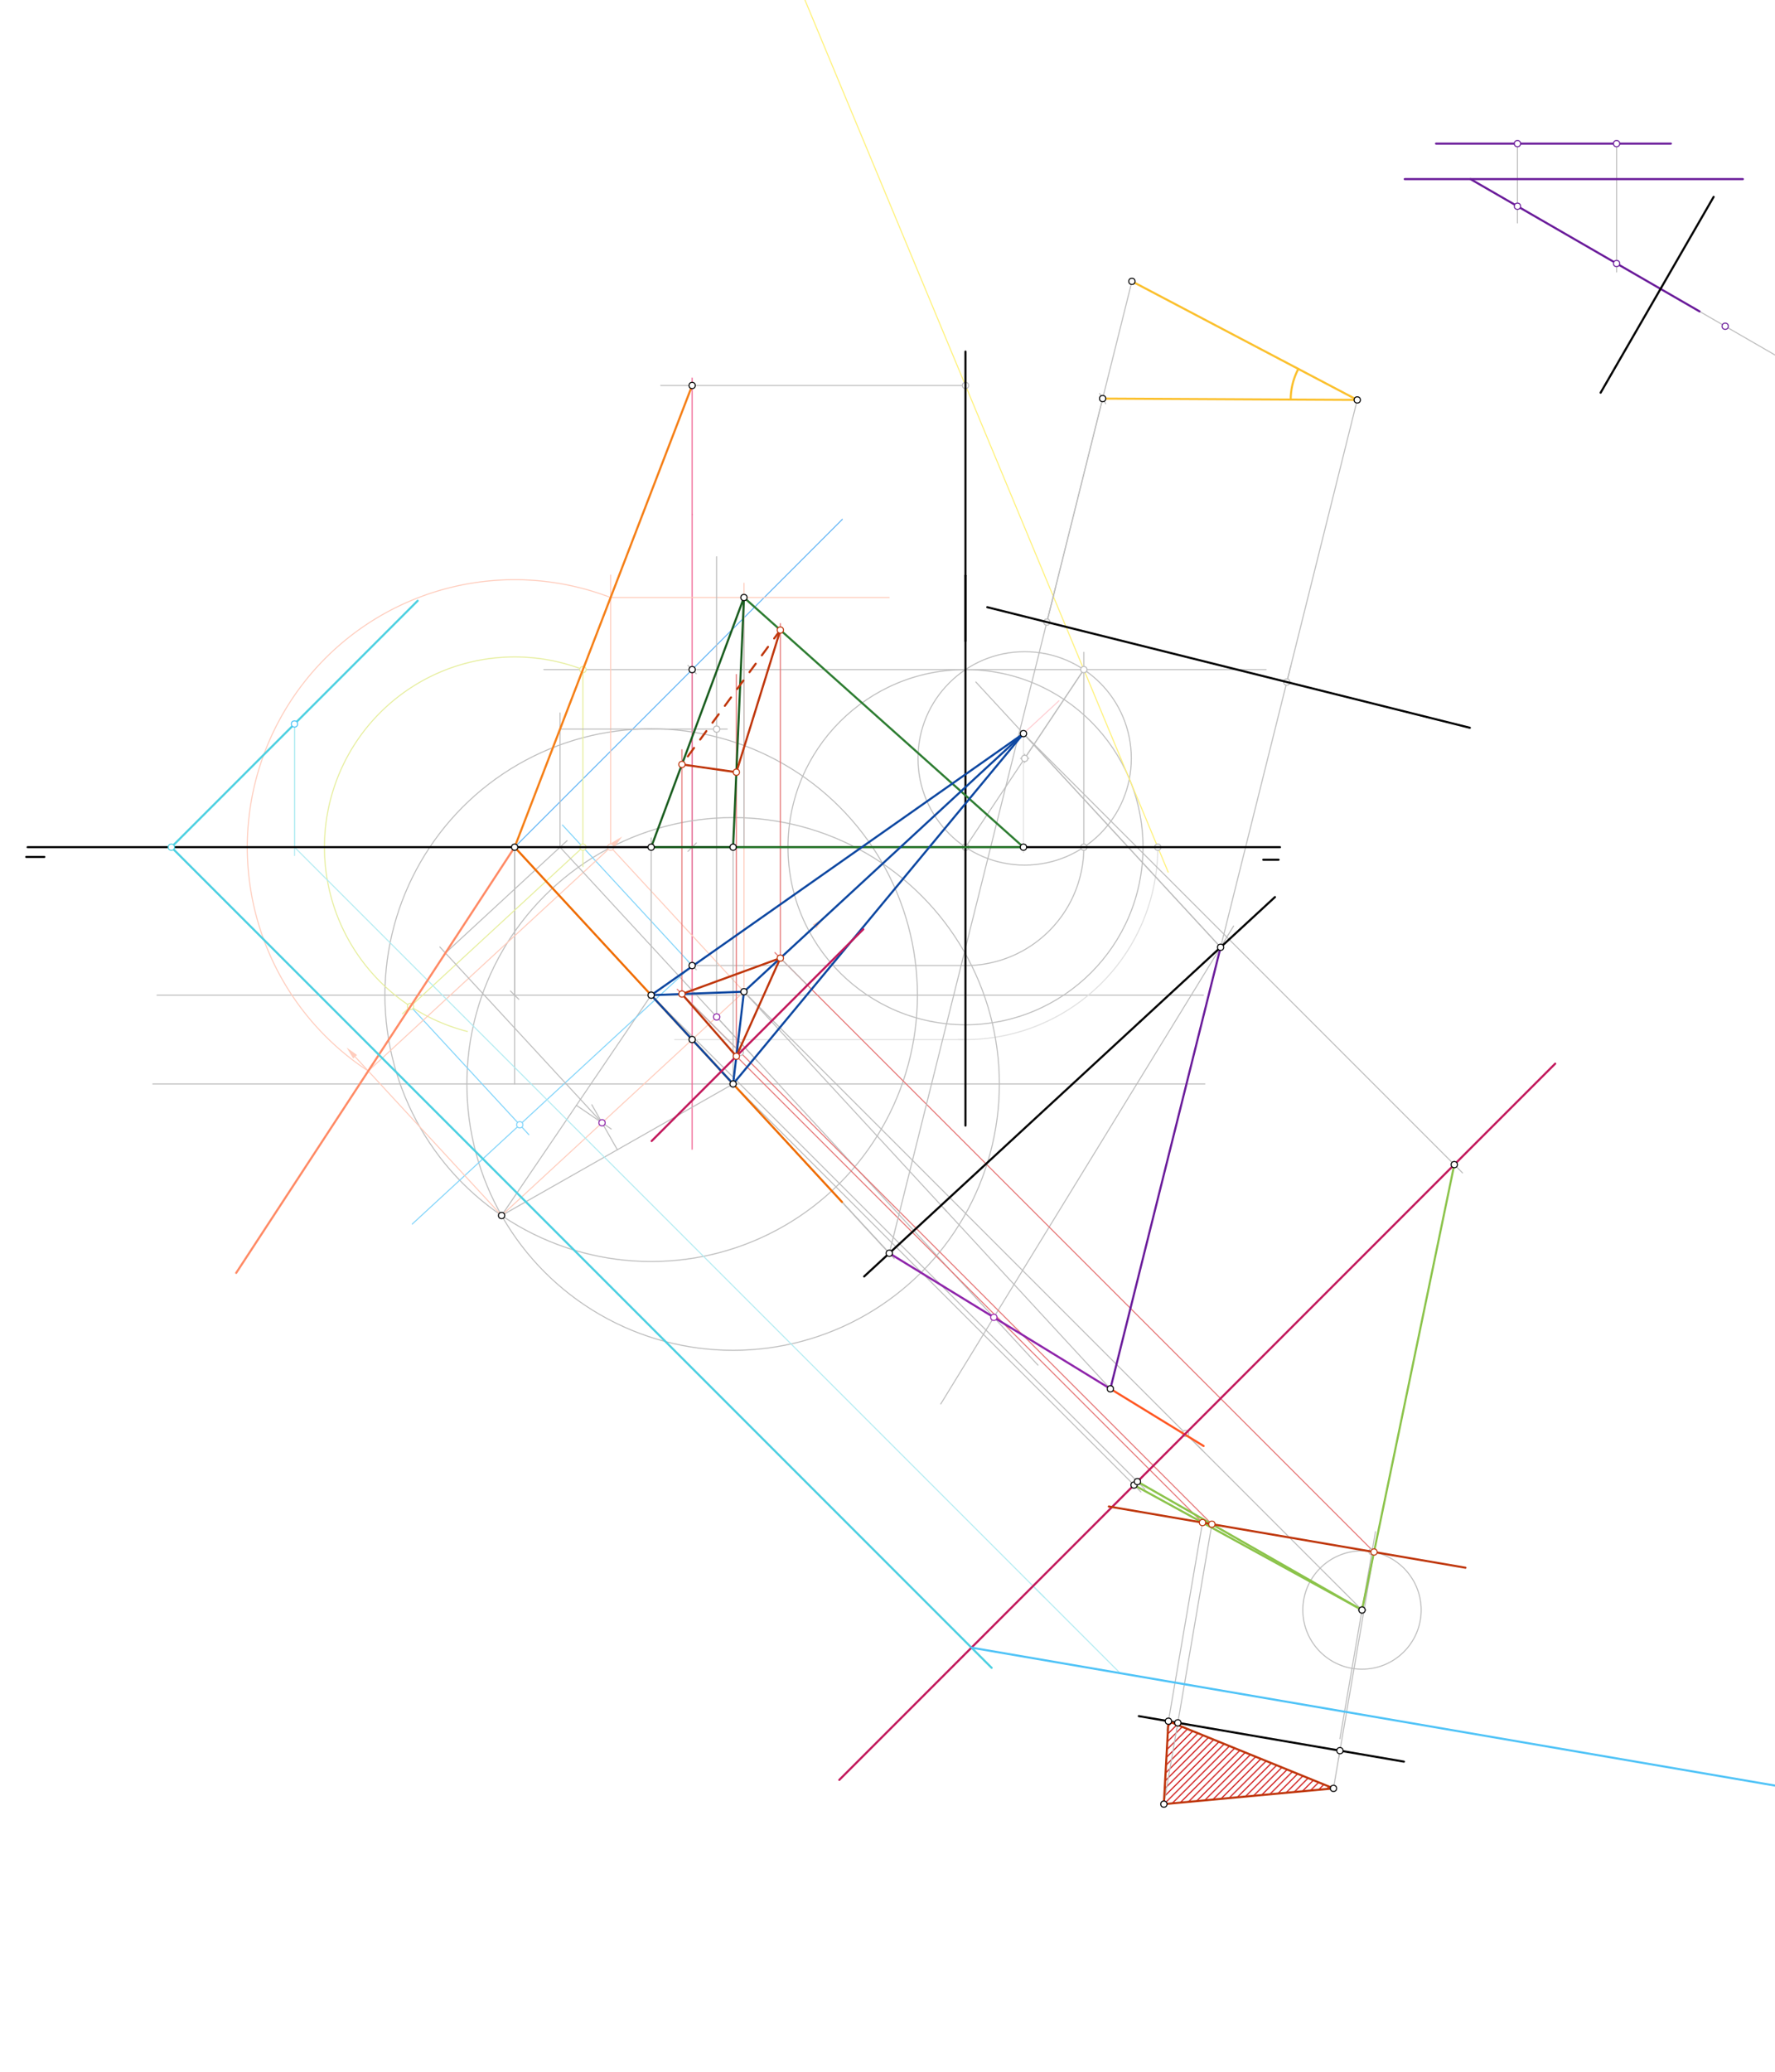 <svg xmlns="http://www.w3.org/2000/svg" class="svg--1it" height="100%" preserveAspectRatio="xMidYMid meet" viewBox="0 0 1700.787 1984.252" width="100%"><defs><marker id="marker-arrow" markerHeight="16" markerUnits="userSpaceOnUse" markerWidth="24" orient="auto-start-reverse" refX="24" refY="4" viewBox="0 0 24 8"><path d="M 0 0 L 24 4 L 0 8 z" stroke="inherit"></path></marker></defs><g class="aux-layer--1FB"><g class="element--2qn"><defs><pattern height="5" id="fill_260_ab3090__pattern-stripes" patternTransform="rotate(-45)" patternUnits="userSpaceOnUse" width="5"><rect fill="#CC0000" height="1" transform="translate(0,0)" width="5"></rect></pattern></defs><g fill="url(#fill_260_ab3090__pattern-stripes)"><path d="M 1119.564 1648.504 L 1115.194 1727.933 L 1277.724 1712.845 L 1119.564 1648.504 Z" stroke="none"></path></g></g><g class="element--2qn"><line stroke="#BDBDBD" stroke-dasharray="none" stroke-linecap="round" stroke-width="1" x1="493.125" x2="663.204" y1="811.396" y2="811.396"></line><path d="M667.204,807.396 l-8,8" stroke="#BDBDBD" stroke-linecap="round" stroke-width="1" transform="rotate(180, 663.204, 811.396)"></path></g><g class="element--2qn"><line stroke="#BDBDBD" stroke-dasharray="none" stroke-linecap="round" stroke-width="1" x1="663.204" x2="663.204" y1="811.396" y2="924.782"></line><path d="M667.204,920.782 l-8,8" stroke="#BDBDBD" stroke-linecap="round" stroke-width="1" transform="rotate(270, 663.204, 924.782)"></path></g><g class="element--2qn"><line stroke="#BDBDBD" stroke-dasharray="none" stroke-linecap="round" stroke-width="1" x1="663.204" x2="663.204" y1="811.396" y2="641.317"></line><path d="M667.204,637.317 l-8,8" stroke="#BDBDBD" stroke-linecap="round" stroke-width="1" transform="rotate(90, 663.204, 641.317)"></path></g><g class="element--2qn"><line stroke="#BDBDBD" stroke-dasharray="none" stroke-linecap="round" stroke-width="1" x1="493.125" x2="493.125" y1="811.396" y2="953.128"></line><path d="M497.125,949.128 l-8,8" stroke="#BDBDBD" stroke-linecap="round" stroke-width="1" transform="rotate(270, 493.125, 953.128)"></path></g><g class="element--2qn"><line stroke="#BDBDBD" stroke-dasharray="none" stroke-linecap="round" stroke-width="1" x1="493.125" x2="493.125" y1="811.396" y2="1038.167"></line></g><g class="element--2qn"><line stroke="#BDBDBD" stroke-dasharray="none" stroke-linecap="round" stroke-width="1" x1="150.458" x2="1153.125" y1="953.128" y2="953.128"></line></g><g class="element--2qn"><line stroke="#BDBDBD" stroke-dasharray="none" stroke-linecap="round" stroke-width="1" x1="146.458" x2="1154.458" y1="1038.167" y2="1038.167"></line></g><g class="element--2qn"><line stroke="#64B5F6" stroke-dasharray="none" stroke-linecap="round" stroke-width="1" x1="493.125" x2="807.125" y1="811.396" y2="497.396"></line></g><g class="element--2qn"><line stroke="#F06292" stroke-dasharray="none" stroke-linecap="round" stroke-width="1" x1="663.204" x2="663.204" y1="492.729" y2="1100.729"></line></g><g class="element--2qn"><line stroke="#BDBDBD" stroke-dasharray="none" stroke-linecap="round" stroke-width="1" x1="663.204" x2="925.125" y1="924.782" y2="924.782"></line></g><g class="element--2qn"><path d="M 925.125 924.782 A 113.386 113.386 0 0 0 1038.486 809.034" fill="none" stroke="#BDBDBD" stroke-dasharray="none" stroke-linecap="round" stroke-width="1"></path></g><g class="element--2qn"><line stroke="#BDBDBD" stroke-dasharray="none" stroke-linecap="round" stroke-width="1" x1="663.204" x2="1213.125" y1="641.317" y2="641.317"></line></g><g class="element--2qn"><line stroke="#BDBDBD" stroke-dasharray="none" stroke-linecap="round" stroke-width="1" x1="1038.511" x2="1038.511" y1="811.396" y2="624.729"></line></g><g class="element--2qn"><g class="center--1s5"><line x1="921.125" y1="811.396" x2="929.125" y2="811.396" stroke="#BDBDBD" stroke-width="1" stroke-linecap="round"></line><line x1="925.125" y1="807.396" x2="925.125" y2="815.396" stroke="#BDBDBD" stroke-width="1" stroke-linecap="round"></line><circle class="hit--230" cx="925.125" cy="811.396" r="4" stroke="none" fill="transparent"></circle></g><circle cx="925.125" cy="811.396" fill="none" r="170.079" stroke="#BDBDBD" stroke-dasharray="none" stroke-width="1"></circle></g><g class="element--2qn"><line stroke="#BDBDBD" stroke-dasharray="none" stroke-linecap="round" stroke-width="1" x1="925.125" x2="925.125" y1="641.317" y2="811.396"></line></g><g class="element--2qn"><line stroke="#BDBDBD" stroke-dasharray="none" stroke-linecap="round" stroke-width="1" x1="1038.511" x2="925.125" y1="641.317" y2="811.396"></line></g><g class="element--2qn"><line stroke="#BDBDBD" stroke-dasharray="none" stroke-linecap="round" stroke-width="1" x1="981.818" x2="1038.511" y1="726.356" y2="641.317"></line></g><g class="element--2qn"><g class="center--1s5"><line x1="977.818" y1="726.356" x2="985.818" y2="726.356" stroke="#BDBDBD" stroke-width="1" stroke-linecap="round"></line><line x1="981.818" y1="722.356" x2="981.818" y2="730.356" stroke="#BDBDBD" stroke-width="1" stroke-linecap="round"></line><circle class="hit--230" cx="981.818" cy="726.356" r="4" stroke="none" fill="transparent"></circle></g><circle cx="981.818" cy="726.356" fill="none" r="102.205" stroke="#BDBDBD" stroke-dasharray="none" stroke-width="1"></circle></g><g class="element--2qn"><line stroke="#FFF176" stroke-dasharray="none" stroke-linecap="round" stroke-width="1" x1="760.809" x2="1119.359" y1="-25.166" y2="835.354"></line></g><g class="element--2qn"><line stroke="#BDBDBD" stroke-dasharray="none" stroke-linecap="round" stroke-width="1" x1="925.125" x2="925.125" y1="551.396" y2="342.062"></line></g><g class="element--2qn"><line stroke="#BDBDBD" stroke-dasharray="none" stroke-linecap="round" stroke-width="1" x1="925.125" x2="633.125" y1="369.191" y2="369.191"></line></g><g class="element--2qn"><line stroke="#F06292" stroke-dasharray="none" stroke-linecap="round" stroke-width="1" x1="663.204" x2="663.204" y1="492.729" y2="362.062"></line></g><g class="element--2qn"><path d="M 1109.377 811.396 A 184.252 184.252 0 0 1 917.905 995.506" fill="none" stroke="#E0E0E0" stroke-dasharray="none" stroke-linecap="round" stroke-width="1"></path></g><g class="element--2qn"><line stroke="#E0E0E0" stroke-dasharray="none" stroke-linecap="round" stroke-width="1" x1="925.125" x2="646.458" y1="995.648" y2="995.648"></line></g><g class="element--2qn"><line stroke="#7B1FA2" stroke-dasharray="none" stroke-linecap="round" stroke-width="1" x1="493.125" x2="663.204" y1="811.396" y2="811.396"></line></g><g class="element--2qn"><line stroke="#7B1FA2" stroke-dasharray="none" stroke-linecap="round" stroke-width="1" x1="493.125" x2="663.204" y1="811.396" y2="811.396"></line></g><g class="element--2qn"><g class="center--1s5"><line x1="698.453" y1="1038.167" x2="706.453" y2="1038.167" stroke="#BDBDBD" stroke-width="1" stroke-linecap="round"></line><line x1="702.453" y1="1034.167" x2="702.453" y2="1042.167" stroke="#BDBDBD" stroke-width="1" stroke-linecap="round"></line><circle class="hit--230" cx="702.453" cy="1038.167" r="4" stroke="none" fill="transparent"></circle></g><circle cx="702.453" cy="1038.167" fill="none" r="255.118" stroke="#BDBDBD" stroke-dasharray="none" stroke-width="1"></circle></g><g class="element--2qn"><g class="center--1s5"><line x1="619.955" y1="953.128" x2="627.955" y2="953.128" stroke="#BDBDBD" stroke-width="1" stroke-linecap="round"></line><line x1="623.955" y1="949.128" x2="623.955" y2="957.128" stroke="#BDBDBD" stroke-width="1" stroke-linecap="round"></line><circle class="hit--230" cx="623.955" cy="953.128" r="4" stroke="none" fill="transparent"></circle></g><circle cx="623.955" cy="953.128" fill="none" r="255.118" stroke="#BDBDBD" stroke-dasharray="none" stroke-width="1"></circle></g><g class="element--2qn"><line stroke="#BDBDBD" stroke-dasharray="none" stroke-linecap="round" stroke-width="1" x1="480.628" x2="623.955" y1="1164.179" y2="953.128"></line></g><g class="element--2qn"><line stroke="#BDBDBD" stroke-dasharray="none" stroke-linecap="round" stroke-width="1" x1="480.628" x2="702.453" y1="1164.179" y2="1038.167"></line></g><g class="element--2qn"><line stroke="#BDBDBD" stroke-dasharray="none" stroke-linecap="round" stroke-width="1" x1="663.204" x2="521.125" y1="641.317" y2="641.317"></line></g><g class="element--2qn"><path d="M 558.54 641.317 A 182.225 182.225 0 1 0 447.77 987.886" fill="none" stroke="#E6EE9C" stroke-dasharray="none" stroke-linecap="round" stroke-width="1"></path></g><g class="element--2qn"><line stroke="#E6EE9C" stroke-dasharray="none" stroke-linecap="round" stroke-width="1" x1="558.54" x2="558.54" y1="641.317" y2="830.062"></line></g><g class="element--2qn"><line stroke="#E6EE9C" stroke-dasharray="none" stroke-linecap="round" stroke-width="1" x1="558.54" x2="385.661" y1="811.396" y2="970.976"></line></g><g class="element--2qn"><line stroke="#81D4FA" stroke-dasharray="none" stroke-linecap="round" stroke-width="1" x1="663.204" x2="395.019" y1="924.782" y2="1172.337"></line></g><g class="element--2qn"><line stroke="#81D4FA" stroke-dasharray="none" stroke-linecap="round" stroke-width="1" x1="663.204" x2="538.924" y1="924.782" y2="790.145"></line></g><g class="element--2qn"><line stroke="#81D4FA" stroke-dasharray="none" stroke-linecap="round" stroke-width="1" x1="393.35" x2="506.744" y1="963.878" y2="1086.722"></line></g><g class="element--2qn"><line stroke="#FFCCBC" stroke-dasharray="none" stroke-linecap="round" stroke-width="1" x1="480.628" x2="340.26" y1="1164.179" y2="1012.115"></line><path d="M332.121,1003.297 l12,2.5 l0,-5 z" fill="#FFCCBC" stroke="#FFCCBC" stroke-width="0" transform="rotate(47.291, 332.121, 1003.297)"></path></g><g class="element--2qn"><line stroke="#FFCCBC" stroke-dasharray="none" stroke-linecap="round" stroke-width="1" x1="480.628" x2="780.593" y1="1164.179" y2="887.289"></line><path d="M789.41,879.149 l12,2.5 l0,-5 z" fill="#FFCCBC" stroke="#FFCCBC" stroke-width="0" transform="rotate(137.291, 789.41, 879.149)"></path></g><g class="element--2qn"><line stroke="#FFCCBC" stroke-dasharray="none" stroke-linecap="round" stroke-width="1" x1="352.858" x2="587.311" y1="1025.762" y2="809.344"></line><path d="M596.128,801.205 l12,2.5 l0,-5 z" fill="#FFCCBC" stroke="#FFCCBC" stroke-width="0" transform="rotate(137.291, 596.128, 801.205)"></path></g><g class="element--2qn"><line stroke="#FFCCBC" stroke-dasharray="none" stroke-linecap="round" stroke-width="1" x1="585.088" x2="718.72" y1="811.396" y2="956.164"></line></g><g class="element--2qn"><line stroke="#FFCCBC" stroke-dasharray="none" stroke-linecap="round" stroke-width="1" x1="585.088" x2="585.088" y1="811.396" y2="550.773"></line></g><g class="element--2qn"><line stroke="#FFCCBC" stroke-dasharray="none" stroke-linecap="round" stroke-width="1" x1="585.088" x2="852" y1="572.292" y2="572.292"></line></g><g class="element--2qn"><line stroke="#FFCCBC" stroke-dasharray="none" stroke-linecap="round" stroke-width="1" x1="712.858" x2="712.858" y1="949.813" y2="558.547"></line></g><g class="element--2qn"><path d="M 352.858 1025.762 A 256.179 256.179 0 0 1 585.088 572.292" fill="none" stroke="#FFCCBC" stroke-dasharray="none" stroke-linecap="round" stroke-width="1"></path></g><g class="element--2qn"><line stroke="#BDBDBD" stroke-dasharray="none" stroke-linecap="round" stroke-width="1" x1="623.955" x2="623.955" y1="953.128" y2="802.547"></line></g><g class="element--2qn"><line stroke="#BDBDBD" stroke-dasharray="none" stroke-linecap="round" stroke-width="1" x1="702.453" x2="702.453" y1="1038.167" y2="796.547"></line></g><g class="element--2qn"><line stroke="#BDBDBD" stroke-dasharray="none" stroke-linecap="round" stroke-width="1" x1="552.291" x2="585.641" y1="1058.654" y2="1081.302"></line></g><g class="element--2qn"><line stroke="#BDBDBD" stroke-dasharray="none" stroke-linecap="round" stroke-width="1" x1="591.54" x2="567.048" y1="1101.173" y2="1058.059"></line></g><g class="element--2qn"><line stroke="#BDBDBD" stroke-dasharray="none" stroke-linecap="round" stroke-width="1" x1="576.867" x2="421.451" y1="1075.343" y2="906.975"></line></g><g class="element--2qn"><line stroke="#BDBDBD" stroke-dasharray="none" stroke-linecap="round" stroke-width="1" x1="426.795" x2="543.372" y1="912.766" y2="805.157"></line></g><g class="element--2qn"><line stroke="#BDBDBD" stroke-dasharray="none" stroke-linecap="round" stroke-width="1" x1="536.613" x2="725.844" y1="811.396" y2="1016.397"></line></g><g class="element--2qn"><line stroke="#BDBDBD" stroke-dasharray="none" stroke-linecap="round" stroke-width="1" x1="686.684" x2="686.684" y1="973.973" y2="533.238"></line></g><g class="element--2qn"><line stroke="#BDBDBD" stroke-dasharray="none" stroke-linecap="round" stroke-width="1" x1="536.613" x2="536.613" y1="811.396" y2="682.838"></line></g><g class="element--2qn"><line stroke="#BDBDBD" stroke-dasharray="none" stroke-linecap="round" stroke-width="1" x1="536.613" x2="696.8" y1="698.328" y2="698.328"></line></g><g class="element--2qn"><line stroke="#BDBDBD" stroke-dasharray="none" stroke-linecap="round" stroke-width="1" x1="806.786" x2="856.862" y1="1151.196" y2="1205.444"></line></g><g class="element--2qn"><line stroke="#BDBDBD" stroke-dasharray="none" stroke-linecap="round" stroke-width="1" x1="712.858" x2="906.976" y1="949.813" y2="1160.108"></line></g><g class="element--2qn"><line stroke="#BDBDBD" stroke-dasharray="none" stroke-linecap="round" stroke-width="1" x1="702.453" x2="712.858" y1="811.396" y2="572.292"></line></g><g class="element--2qn"><line stroke="#BDBDBD" stroke-dasharray="none" stroke-linecap="round" stroke-width="1" x1="712.858" x2="712.858" y1="811.396" y2="572.292"></line></g><g class="element--2qn"><line stroke="#BDBDBD" stroke-dasharray="none" stroke-linecap="round" stroke-width="1" x1="901.762" x2="1063.94" y1="1154.459" y2="1330.152"></line></g><g class="element--2qn"><line stroke="#BDBDBD" stroke-dasharray="none" stroke-linecap="round" stroke-width="1" x1="686.684" x2="994.553" y1="973.973" y2="1307.498"></line></g><g class="element--2qn"><line stroke="#BDBDBD" stroke-dasharray="none" stroke-linecap="round" stroke-width="1" x1="901.416" x2="1182.06" y1="1344.672" y2="886.871"></line></g><g class="element--2qn"><line stroke="#BDBDBD" stroke-dasharray="none" stroke-linecap="round" stroke-width="1" x1="1169.561" x2="935.044" y1="907.26" y2="653.199"></line></g><g class="element--2qn"><line stroke="#FFCDD2" stroke-dasharray="none" stroke-linecap="round" stroke-width="1" x1="775.402" x2="1014.689" y1="892.08" y2="671.2"></line></g><g class="element--2qn"><line stroke="#E0E0E0" stroke-dasharray="none" stroke-linecap="round" stroke-width="1" x1="980.657" x2="980.657" y1="702.614" y2="816.547"></line></g><g class="element--2qn"><line stroke="#B2EBF2" stroke-dasharray="none" stroke-linecap="round" stroke-width="1" x1="282.188" x2="282.188" y1="693.396" y2="819.396"></line></g><g class="element--2qn"><line stroke="#B2EBF2" stroke-dasharray="none" stroke-linecap="round" stroke-width="1" x1="282.188" x2="1000.427" y1="811.396" y2="1529.635"></line></g><g class="element--2qn"><line stroke="#B2EBF2" stroke-dasharray="none" stroke-linecap="round" stroke-width="1" x1="282.188" x2="282.188" y1="811.396" y2="693.396"></line></g><g class="element--2qn"><line stroke="#B2EBF2" stroke-dasharray="none" stroke-linecap="round" stroke-width="1" x1="989.854" x2="1073.293" y1="1519.063" y2="1602.502"></line></g><g class="element--2qn"><line stroke="#BDBDBD" stroke-dasharray="none" stroke-linecap="round" stroke-width="1" x1="702.453" x2="1093.174" y1="1038.167" y2="1428.889"></line></g><g class="element--2qn"><line stroke="#BDBDBD" stroke-dasharray="none" stroke-linecap="round" stroke-width="1" x1="623.955" x2="1097.111" y1="953.128" y2="1426.285"></line></g><g class="element--2qn"><line stroke="#BDBDBD" stroke-dasharray="none" stroke-linecap="round" stroke-width="1" x1="980.657" x2="1401.386" y1="702.614" y2="1123.343"></line></g><g class="element--2qn"><line stroke="#BDBDBD" stroke-dasharray="none" stroke-linecap="round" stroke-width="1" x1="712.858" x2="1152.554" y1="949.813" y2="1389.509"></line></g><g class="element--2qn"><line stroke="#BDBDBD" stroke-dasharray="none" stroke-linecap="round" stroke-width="1" x1="1135.981" x2="1305.052" y1="1372.936" y2="1542.007"></line></g><g class="element--2qn"><g class="center--1s5"><line x1="1301.052" y1="1542.007" x2="1309.052" y2="1542.007" stroke="#BDBDBD" stroke-width="1" stroke-linecap="round"></line><line x1="1305.052" y1="1538.007" x2="1305.052" y2="1546.007" stroke="#BDBDBD" stroke-width="1" stroke-linecap="round"></line><circle class="hit--230" cx="1305.052" cy="1542.007" r="4" stroke="none" fill="transparent"></circle></g><circle cx="1305.052" cy="1542.007" fill="none" r="56.693" stroke="#BDBDBD" stroke-dasharray="none" stroke-width="1"></circle></g><g class="element--2qn"><line stroke="#BDBDBD" stroke-dasharray="none" stroke-linecap="round" stroke-width="1" x1="1283.896" x2="1317.93" y1="1665.31" y2="1466.945"></line></g><g class="element--2qn"><line stroke="#E57373" stroke-dasharray="none" stroke-linecap="round" stroke-width="1" x1="1152.205" x2="699.591" y1="1458.261" y2="1005.647"></line></g><g class="element--2qn"><line stroke="#E57373" stroke-dasharray="none" stroke-linecap="round" stroke-width="1" x1="1161.199" x2="648.916" y1="1459.804" y2="947.521"></line></g><g class="element--2qn"><line stroke="#E57373" stroke-dasharray="none" stroke-linecap="round" stroke-width="1" x1="1316.566" x2="742.471" y1="1486.461" y2="912.366"></line></g><g class="element--2qn"><line stroke="#E57373" stroke-dasharray="none" stroke-linecap="round" stroke-width="1" x1="653.424" x2="653.424" y1="952.029" y2="718.038"></line></g><g class="element--2qn"><line stroke="#E57373" stroke-dasharray="none" stroke-linecap="round" stroke-width="1" x1="705.578" x2="705.578" y1="1011.633" y2="646.038"></line></g><g class="element--2qn"><line stroke="#E57373" stroke-dasharray="none" stroke-linecap="round" stroke-width="1" x1="747.729" x2="747.729" y1="917.624" y2="597.238"></line></g><g class="element--2qn"><line stroke="#BDBDBD" stroke-dasharray="none" stroke-linecap="round" stroke-width="1" x1="1152.205" x2="1118.076" y1="1458.261" y2="1657.178"></line></g><g class="element--2qn"><line stroke="#BDBDBD" stroke-dasharray="none" stroke-linecap="round" stroke-width="1" x1="1161.199" x2="1127.306" y1="1459.804" y2="1657.342"></line></g><g class="element--2qn"><line stroke="#BDBDBD" stroke-dasharray="none" stroke-linecap="round" stroke-width="1" x1="1316.566" x2="1282.513" y1="1486.461" y2="1684.935"></line></g><g class="element--2qn"><line stroke="#BDBDBD" stroke-dasharray="none" stroke-linecap="round" stroke-width="1" x1="709.303" x2="653.424" y1="1007.908" y2="952.029"></line></g><g class="element--2qn"><line stroke="#BDBDBD" stroke-dasharray="none" stroke-linecap="round" stroke-width="1" x1="1128.558" x2="1115.194" y1="1650.047" y2="1727.933"></line></g><g class="element--2qn"><line stroke="#BDBDBD" stroke-dasharray="none" stroke-linecap="round" stroke-width="1" x1="773.658" x2="747.729" y1="943.553" y2="917.624"></line></g><g class="element--2qn"><line stroke="#BDBDBD" stroke-dasharray="none" stroke-linecap="round" stroke-width="1" x1="1283.925" x2="1277.724" y1="1676.704" y2="1712.845"></line></g><g class="element--2qn"><line stroke="#BDBDBD" stroke-dasharray="none" stroke-linecap="round" stroke-width="1" x1="1454" x2="1454" y1="137.547" y2="213.547"></line></g><g class="element--2qn"><line stroke="#BDBDBD" stroke-dasharray="none" stroke-linecap="round" stroke-width="1" x1="1549" x2="1549" y1="137.547" y2="260.547"></line></g><g class="element--2qn"><line stroke="#BDBDBD" stroke-dasharray="none" stroke-linecap="round" stroke-width="1" x1="1591.111" x2="1752.705" y1="276.689" y2="369.985"></line></g><g class="element--2qn"><line stroke="#BDBDBD" stroke-dasharray="none" stroke-linecap="round" stroke-width="1" x1="852.108" x2="1011.364" y1="1200.294" y2="562.653"></line></g><g class="element--2qn"><line stroke="#BDBDBD" stroke-dasharray="none" stroke-linecap="round" stroke-width="1" x1="1063.94" x2="1236.867" y1="1330.152" y2="637.776"></line></g><g class="element--2qn"><line stroke="#BDBDBD" stroke-dasharray="none" stroke-linecap="round" stroke-width="1" x1="852.108" x2="623.955" y1="1200.294" y2="953.128"></line></g><g class="element--2qn"><line stroke="#BDBDBD" stroke-dasharray="none" stroke-linecap="round" stroke-width="1" x1="1003.084" x2="1084.592" y1="595.804" y2="269.458"></line></g><g class="element--2qn"><line stroke="#BDBDBD" stroke-dasharray="none" stroke-linecap="round" stroke-width="1" x1="852.108" x2="702.453" y1="1200.294" y2="1038.167"></line></g><g class="element--2qn"><line stroke="#BDBDBD" stroke-dasharray="none" stroke-linecap="round" stroke-width="1" x1="1003.084" x2="1056.548" y1="595.804" y2="381.742"></line><path d="M1060.548,377.742 l-8,8" stroke="#BDBDBD" stroke-linecap="round" stroke-width="1" transform="rotate(104.023, 1056.548, 381.742)"></path></g><g class="element--2qn"><line stroke="#BDBDBD" stroke-dasharray="none" stroke-linecap="round" stroke-width="1" x1="1169.561" x2="980.657" y1="907.26" y2="702.614"></line></g><g class="element--2qn"><line stroke="#BDBDBD" stroke-dasharray="none" stroke-linecap="round" stroke-width="1" x1="1233.007" x2="1300.493" y1="653.229" y2="383.026"></line></g><g class="element--2qn"><circle cx="925.125" cy="811.396" r="3" stroke="#BDBDBD" stroke-width="1" fill="#ffffff"></circle>}</g><g class="element--2qn"><circle cx="1038.511" cy="811.396" r="3" stroke="#BDBDBD" stroke-width="1" fill="#ffffff"></circle>}</g><g class="element--2qn"><circle cx="1038.511" cy="641.317" r="3" stroke="#BDBDBD" stroke-width="1" fill="#ffffff"></circle>}</g><g class="element--2qn"><circle cx="925.125" cy="811.396" r="3" stroke="#BDBDBD" stroke-width="1" fill="#ffffff"></circle>}</g><g class="element--2qn"><circle cx="981.818" cy="726.356" r="3" stroke="#BDBDBD" stroke-width="1" fill="#ffffff"></circle>}</g><g class="element--2qn"><circle cx="925.125" cy="369.191" r="3" stroke="#BDBDBD" stroke-width="1" fill="#ffffff"></circle>}</g><g class="element--2qn"><circle cx="1109.377" cy="811.396" r="3" stroke="#BDBDBD" stroke-width="1" fill="#ffffff"></circle>}</g><g class="element--2qn"><circle cx="393.35" cy="963.878" r="3" stroke="#E6EE9C" stroke-width="1" fill="#ffffff"></circle>}</g><g class="element--2qn"><circle cx="558.54" cy="811.396" r="3" stroke="#E6EE9C" stroke-width="1" fill="#ffffff"></circle>}</g><g class="element--2qn"><circle cx="558.54" cy="641.317" r="3" stroke="#E6EE9C" stroke-width="1" fill="#ffffff"></circle>}</g><g class="element--2qn"><circle cx="498.014" cy="1077.264" r="3" stroke="#81D4FA" stroke-width="1" fill="#ffffff"></circle>}</g><g class="element--2qn"><circle cx="585.088" cy="811.396" r="3" stroke="#FFCCBC" stroke-width="1" fill="#ffffff"></circle>}</g><g class="element--2qn"><circle cx="686.684" cy="698.328" r="3" stroke="#BDBDBD" stroke-width="1" fill="#ffffff"></circle>}</g><g class="element--2qn"><circle cx="1135.981" cy="1372.936" r="3" stroke="#BDBDBD" stroke-width="1" fill="#ffffff"></circle>}</g><g class="element--2qn"><circle cx="1314.639" cy="1486.131" r="3" stroke="#BDBDBD" stroke-width="1" fill="#ffffff"></circle>}</g><g class="element--2qn"><circle cx="709.303" cy="1007.908" r="3" stroke="#BDBDBD" stroke-width="1" fill="#ffffff"></circle>}</g><g class="element--2qn"><circle cx="1003.084" cy="595.804" r="3" stroke="#BDBDBD" stroke-width="1" fill="#ffffff"></circle>}</g><g class="element--2qn"><circle cx="1233.007" cy="653.229" r="3" stroke="#BDBDBD" stroke-width="1" fill="#ffffff"></circle>}</g></g><g class="main-layer--3Vd"><g class="element--2qn"><line stroke="#000000" stroke-dasharray="none" stroke-linecap="round" stroke-width="2" x1="26.458" x2="1226.458" y1="811.396" y2="811.396"></line></g><g class="element--2qn"><line stroke="#000000" stroke-dasharray="none" stroke-linecap="round" stroke-width="2" x1="42.458" x2="25.125" y1="820.729" y2="820.729"></line></g><g class="element--2qn"><line stroke="#000000" stroke-dasharray="none" stroke-linecap="round" stroke-width="2" x1="1210.458" x2="1225.125" y1="823.396" y2="823.396"></line></g><g class="element--2qn"><line stroke="#000000" stroke-dasharray="none" stroke-linecap="round" stroke-width="2" x1="925.125" x2="925.125" y1="551.396" y2="1078.062"></line></g><g class="element--2qn"><line stroke="#000000" stroke-dasharray="none" stroke-linecap="round" stroke-width="2" x1="925.125" x2="925.125" y1="551.396" y2="614.062"></line></g><g class="element--2qn"><line stroke="#000000" stroke-dasharray="none" stroke-linecap="round" stroke-width="2" x1="925.125" x2="925.125" y1="551.396" y2="336.729"></line></g><g class="element--2qn"><line stroke="#F57F17" stroke-dasharray="none" stroke-linecap="round" stroke-width="2" x1="493.125" x2="663.204" y1="811.396" y2="369.191"></line></g><g class="element--2qn"><line stroke="#EF6C00" stroke-dasharray="none" stroke-linecap="round" stroke-width="2" x1="493.125" x2="806.786" y1="811.396" y2="1151.196"></line></g><g class="element--2qn"><line stroke="#FF8A65" stroke-dasharray="none" stroke-linecap="round" stroke-width="2" x1="493.125" x2="226.323" y1="811.396" y2="1219.142"></line></g><g class="element--2qn"><line stroke="#1B5E20" stroke-dasharray="none" stroke-linecap="round" stroke-width="2" x1="623.955" x2="712.858" y1="811.396" y2="572.292"></line></g><g class="element--2qn"><line stroke="#1B5E20" stroke-dasharray="none" stroke-linecap="round" stroke-width="2" x1="712.858" x2="702.453" y1="572.292" y2="811.396"></line></g><g class="element--2qn"><line stroke="#0D47A1" stroke-dasharray="none" stroke-linecap="round" stroke-width="2" x1="623.955" x2="712.858" y1="953.128" y2="949.813"></line></g><g class="element--2qn"><line stroke="#0D47A1" stroke-dasharray="none" stroke-linecap="round" stroke-width="2" x1="712.858" x2="702.453" y1="949.813" y2="1038.167"></line></g><g class="element--2qn"><line stroke="#0D47A1" stroke-dasharray="none" stroke-linecap="round" stroke-width="2" x1="702.453" x2="623.955" y1="1038.167" y2="953.128"></line></g><g class="element--2qn"><line stroke="#1B5E20" stroke-dasharray="none" stroke-linecap="round" stroke-width="2" x1="702.453" x2="623.955" y1="811.396" y2="811.396"></line></g><g class="element--2qn"><line stroke="#000000" stroke-dasharray="none" stroke-linecap="round" stroke-width="2" x1="828" x2="1092.486" y1="1222.547" y2="978.406"></line></g><g class="element--2qn"><line stroke="#8E24AA" stroke-dasharray="none" stroke-linecap="round" stroke-width="2" x1="852.108" x2="1063.94" y1="1200.294" y2="1330.152"></line></g><g class="element--2qn"><line stroke="#FF5722" stroke-dasharray="none" stroke-linecap="round" stroke-width="2" x1="1063.94" x2="1153.308" y1="1330.152" y2="1384.937"></line></g><g class="element--2qn"><line stroke="#000000" stroke-dasharray="none" stroke-linecap="round" stroke-width="2" x1="1092.486" x2="1221.655" y1="978.406" y2="859.173"></line></g><g class="element--2qn"><line stroke="#2E7D32" stroke-dasharray="none" stroke-linecap="round" stroke-width="2" x1="980.657" x2="702.453" y1="811.396" y2="811.396"></line></g><g class="element--2qn"><line stroke="#2E7D32" stroke-dasharray="none" stroke-linecap="round" stroke-width="2" x1="980.657" x2="712.858" y1="811.396" y2="572.292"></line></g><g class="element--2qn"><line stroke="#0D47A1" stroke-dasharray="none" stroke-linecap="round" stroke-width="2" x1="980.657" x2="712.858" y1="702.614" y2="949.813"></line></g><g class="element--2qn"><line stroke="#0D47A1" stroke-dasharray="none" stroke-linecap="round" stroke-width="2" x1="980.657" x2="702.453" y1="702.614" y2="1038.167"></line></g><g class="element--2qn"><line stroke="#0D47A1" stroke-dasharray="none" stroke-linecap="round" stroke-width="2" x1="980.657" x2="623.955" y1="702.614" y2="953.128"></line></g><g class="element--2qn"><line stroke="#4DD0E1" stroke-dasharray="none" stroke-linecap="round" stroke-width="2" x1="164.188" x2="950.188" y1="811.396" y2="1597.396"></line></g><g class="element--2qn"><line stroke="#4DD0E1" stroke-dasharray="none" stroke-linecap="round" stroke-width="2" x1="164.188" x2="400.188" y1="811.396" y2="575.396"></line></g><g class="element--2qn"><line stroke="#C2185B" stroke-dasharray="none" stroke-linecap="round" stroke-width="2" x1="804.188" x2="1490.188" y1="1704.729" y2="1018.729"></line></g><g class="element--2qn"><line stroke="#4FC3F7" stroke-dasharray="none" stroke-linecap="round" stroke-width="2" x1="930.854" x2="1762.575" y1="1578.063" y2="1720.765"></line></g><g class="element--2qn"><line stroke="#8BC34A" stroke-dasharray="none" stroke-linecap="round" stroke-width="2" x1="1086.601" x2="1305.052" y1="1422.316" y2="1542.007"></line></g><g class="element--2qn"><line stroke="#8BC34A" stroke-dasharray="none" stroke-linecap="round" stroke-width="2" x1="1305.052" x2="1089.872" y1="1542.007" y2="1419.045"></line></g><g class="element--2qn"><line stroke="#8BC34A" stroke-dasharray="none" stroke-linecap="round" stroke-width="2" x1="1305.052" x2="1393.48" y1="1542.007" y2="1115.437"></line></g><g class="element--2qn"><line stroke="#BF360C" stroke-dasharray="none" stroke-linecap="round" stroke-width="2" x1="1404.19" x2="1062.46" y1="1501.495" y2="1442.863"></line></g><g class="element--2qn"><line stroke="#BF360C" stroke-dasharray="none" stroke-linecap="round" stroke-width="2" x1="653.424" x2="705.578" y1="952.029" y2="1011.633"></line></g><g class="element--2qn"><line stroke="#BF360C" stroke-dasharray="none" stroke-linecap="round" stroke-width="2" x1="705.578" x2="747.729" y1="1011.633" y2="917.624"></line></g><g class="element--2qn"><line stroke="#BF360C" stroke-dasharray="none" stroke-linecap="round" stroke-width="2" x1="747.729" x2="653.424" y1="917.624" y2="952.029"></line></g><g class="element--2qn"><line stroke="#BF360C" stroke-dasharray="none" stroke-linecap="round" stroke-width="2" x1="653.424" x2="705.578" y1="732.139" y2="739.589"></line></g><g class="element--2qn"><line stroke="#BF360C" stroke-dasharray="none" stroke-linecap="round" stroke-width="2" x1="705.578" x2="747.729" y1="739.589" y2="603.427"></line></g><g class="element--2qn"><line stroke="#BF360C" stroke-dasharray="10" stroke-linecap="round" stroke-width="2" x1="747.729" x2="653.424" y1="603.427" y2="732.139"></line></g><g class="element--2qn"><line stroke="#000000" stroke-dasharray="none" stroke-linecap="round" stroke-width="2" x1="1091.2" x2="1345.194" y1="1643.638" y2="1687.217"></line></g><g class="element--2qn"><line stroke="#C2185B" stroke-dasharray="none" stroke-linecap="round" stroke-width="2" x1="624.387" x2="827.187" y1="1092.824" y2="890.024"></line></g><g class="element--2qn"><line stroke="#BF360C" stroke-dasharray="none" stroke-linecap="round" stroke-width="2" x1="1119.564" x2="1115.194" y1="1648.504" y2="1727.933"></line></g><g class="element--2qn"><line stroke="#BF360C" stroke-dasharray="none" stroke-linecap="round" stroke-width="2" x1="1115.194" x2="1277.724" y1="1727.933" y2="1712.845"></line></g><g class="element--2qn"><line stroke="#BF360C" stroke-dasharray="none" stroke-linecap="round" stroke-width="2" x1="1277.724" x2="1119.564" y1="1712.845" y2="1648.504"></line></g><g class="element--2qn"><line stroke="#6A1B9A" stroke-dasharray="none" stroke-linecap="round" stroke-width="2" x1="1063.94" x2="1169.561" y1="1330.152" y2="907.26"></line></g><g class="element--2qn"><line stroke="#6A1B9A" stroke-dasharray="none" stroke-linecap="round" stroke-width="2" x1="1346" x2="1670" y1="171.547" y2="171.547"></line></g><g class="element--2qn"><line stroke="#6A1B9A" stroke-dasharray="none" stroke-linecap="round" stroke-width="2" x1="1376" x2="1601" y1="137.547" y2="137.547"></line></g><g class="element--2qn"><line stroke="#6A1B9A" stroke-dasharray="none" stroke-linecap="round" stroke-width="2" x1="1409" x2="1628.506" y1="171.547" y2="298.279"></line></g><g class="element--2qn"><line stroke="#000000" stroke-dasharray="none" stroke-linecap="round" stroke-width="2" x1="1642" x2="1533.714" y1="188.547" y2="376.103"></line></g><g class="element--2qn"><line stroke="#000000" stroke-dasharray="none" stroke-linecap="round" stroke-width="2" x1="946" x2="1408.385" y1="581.547" y2="697.032"></line></g><g class="element--2qn"><line stroke="#FBC02D" stroke-dasharray="none" stroke-linecap="round" stroke-width="2" x1="1084.592" x2="1300.493" y1="269.458" y2="383.026"></line></g><g class="element--2qn"><line stroke="#FBC02D" stroke-dasharray="none" stroke-linecap="round" stroke-width="2" x1="1300.493" x2="1056.548" y1="383.026" y2="381.742"></line></g><g class="element--2qn"><path d="M 1244.057 353.339 A 63.767 63.767 0 0 0 1236.727 382.69" fill="none" stroke="#FBC02D" stroke-dasharray="none" stroke-linecap="round" stroke-width="2"></path></g><g class="element--2qn"><circle cx="493.125" cy="811.396" r="3" stroke="#000000" stroke-width="1" fill="#ffffff"></circle>}</g><g class="element--2qn"><circle cx="663.204" cy="924.782" r="3" stroke="#000000" stroke-width="1" fill="#ffffff"></circle>}</g><g class="element--2qn"><circle cx="663.204" cy="641.317" r="3" stroke="#000000" stroke-width="1" fill="#ffffff"></circle>}</g><g class="element--2qn"><circle cx="663.204" cy="369.191" r="3" stroke="#000000" stroke-width="1" fill="#ffffff"></circle>}</g><g class="element--2qn"><circle cx="663.204" cy="995.648" r="3" stroke="#000000" stroke-width="1" fill="#ffffff"></circle>}</g><g class="element--2qn"><circle cx="623.955" cy="953.128" r="3" stroke="#000000" stroke-width="1" fill="#ffffff"></circle>}</g><g class="element--2qn"><circle cx="702.453" cy="1038.167" r="3" stroke="#000000" stroke-width="1" fill="#ffffff"></circle>}</g><g class="element--2qn"><circle cx="480.628" cy="1164.179" r="3" stroke="#000000" stroke-width="1" fill="#ffffff"></circle>}</g><g class="element--2qn"><circle cx="712.858" cy="949.813" r="3" stroke="#000000" stroke-width="1" fill="#ffffff"></circle>}</g><g class="element--2qn"><circle cx="712.858" cy="572.292" r="3" stroke="#000000" stroke-width="1" fill="#ffffff"></circle>}</g><g class="element--2qn"><circle cx="623.955" cy="811.396" r="3" stroke="#000000" stroke-width="1" fill="#ffffff"></circle>}</g><g class="element--2qn"><circle cx="702.453" cy="811.396" r="3" stroke="#000000" stroke-width="1" fill="#ffffff"></circle>}</g><g class="element--2qn"><circle cx="576.867" cy="1075.343" r="3" stroke="#8E24AA" stroke-width="1" fill="#ffffff"></circle>}</g><g class="element--2qn"><circle cx="686.684" cy="973.973" r="3" stroke="#8E24AA" stroke-width="1" fill="#ffffff"></circle>}</g><g class="element--2qn"><circle cx="852.108" cy="1200.294" r="3" stroke="#000000" stroke-width="1" fill="#ffffff"></circle>}</g><g class="element--2qn"><circle cx="1063.94" cy="1330.152" r="3" stroke="#000000" stroke-width="1" fill="#ffffff"></circle>}</g><g class="element--2qn"><circle cx="952.279" cy="1261.701" r="3" stroke="#9C27B0" stroke-width="1" fill="#ffffff"></circle>}</g><g class="element--2qn"><circle cx="1169.561" cy="907.26" r="3" stroke="#000000" stroke-width="1" fill="#ffffff"></circle>}</g><g class="element--2qn"><circle cx="980.657" cy="702.614" r="3" stroke="#000000" stroke-width="1" fill="#ffffff"></circle>}</g><g class="element--2qn"><circle cx="980.657" cy="811.396" r="3" stroke="#000000" stroke-width="1" fill="#ffffff"></circle>}</g><g class="element--2qn"><circle cx="164.188" cy="811.396" r="3" stroke="#4DD0E1" stroke-width="1" fill="#ffffff"></circle>}</g><g class="element--2qn"><circle cx="282.188" cy="693.396" r="3" stroke="#4FC3F7" stroke-width="1" fill="#ffffff"></circle>}</g><g class="element--2qn"><circle cx="1305.052" cy="1542.007" r="3" stroke="#000000" stroke-width="1" fill="#ffffff"></circle>}</g><g class="element--2qn"><circle cx="1393.48" cy="1115.437" r="3" stroke="#000000" stroke-width="1" fill="#ffffff"></circle>}</g><g class="element--2qn"><circle cx="1152.205" cy="1458.261" r="3" stroke="#BF360C" stroke-width="1" fill="#ffffff"></circle>}</g><g class="element--2qn"><circle cx="1161.199" cy="1459.804" r="3" stroke="#BF360C" stroke-width="1" fill="#ffffff"></circle>}</g><g class="element--2qn"><circle cx="1316.566" cy="1486.461" r="3" stroke="#BF360C" stroke-width="1" fill="#ffffff"></circle>}</g><g class="element--2qn"><circle cx="1086.601" cy="1422.316" r="3" stroke="#000000" stroke-width="1" fill="#ffffff"></circle>}</g><g class="element--2qn"><circle cx="1089.872" cy="1419.045" r="3" stroke="#000000" stroke-width="1" fill="#ffffff"></circle>}</g><g class="element--2qn"><circle cx="705.578" cy="1011.633" r="3" stroke="#BF360C" stroke-width="1" fill="#ffffff"></circle>}</g><g class="element--2qn"><circle cx="653.424" cy="952.029" r="3" stroke="#BF360C" stroke-width="1" fill="#ffffff"></circle>}</g><g class="element--2qn"><circle cx="747.729" cy="917.624" r="3" stroke="#BF360C" stroke-width="1" fill="#ffffff"></circle>}</g><g class="element--2qn"><circle cx="653.424" cy="732.139" r="3" stroke="#BF360C" stroke-width="1" fill="#ffffff"></circle>}</g><g class="element--2qn"><circle cx="705.578" cy="739.589" r="3" stroke="#BF360C" stroke-width="1" fill="#ffffff"></circle>}</g><g class="element--2qn"><circle cx="747.729" cy="603.427" r="3" stroke="#BF360C" stroke-width="1" fill="#ffffff"></circle>}</g><g class="element--2qn"><circle cx="1119.564" cy="1648.504" r="3" stroke="#000000" stroke-width="1" fill="#ffffff"></circle>}</g><g class="element--2qn"><circle cx="1128.558" cy="1650.047" r="3" stroke="#000000" stroke-width="1" fill="#ffffff"></circle>}</g><g class="element--2qn"><circle cx="1283.925" cy="1676.704" r="3" stroke="#000000" stroke-width="1" fill="#ffffff"></circle>}</g><g class="element--2qn"><circle cx="1115.194" cy="1727.933" r="3" stroke="#000000" stroke-width="1" fill="#ffffff"></circle>}</g><g class="element--2qn"><circle cx="1277.724" cy="1712.845" r="3" stroke="#000000" stroke-width="1" fill="#ffffff"></circle>}</g><g class="element--2qn"><circle cx="1454" cy="137.547" r="3" stroke="#6A1B9A" stroke-width="1" fill="#ffffff"></circle>}</g><g class="element--2qn"><circle cx="1549" cy="137.547" r="3" stroke="#6A1B9A" stroke-width="1" fill="#ffffff"></circle>}</g><g class="element--2qn"><circle cx="1454" cy="197.528" r="3" stroke="#6A1B9A" stroke-width="1" fill="#ffffff"></circle>}</g><g class="element--2qn"><circle cx="1549" cy="252.376" r="3" stroke="#6A1B9A" stroke-width="1" fill="#ffffff"></circle>}</g><g class="element--2qn"><circle cx="1653.055" cy="312.452" r="3" stroke="#6A1B9A" stroke-width="1" fill="#ffffff"></circle>}</g><g class="element--2qn"><circle cx="1084.592" cy="269.458" r="3" stroke="#000000" stroke-width="1" fill="#ffffff"></circle>}</g><g class="element--2qn"><circle cx="1056.548" cy="381.742" r="3" stroke="#000000" stroke-width="1" fill="#ffffff"></circle>}</g><g class="element--2qn"><circle cx="1300.493" cy="383.026" r="3" stroke="#000000" stroke-width="1" fill="#ffffff"></circle>}</g></g><g class="snaps-layer--2PT"></g><g class="temp-layer--rAP"></g></svg>